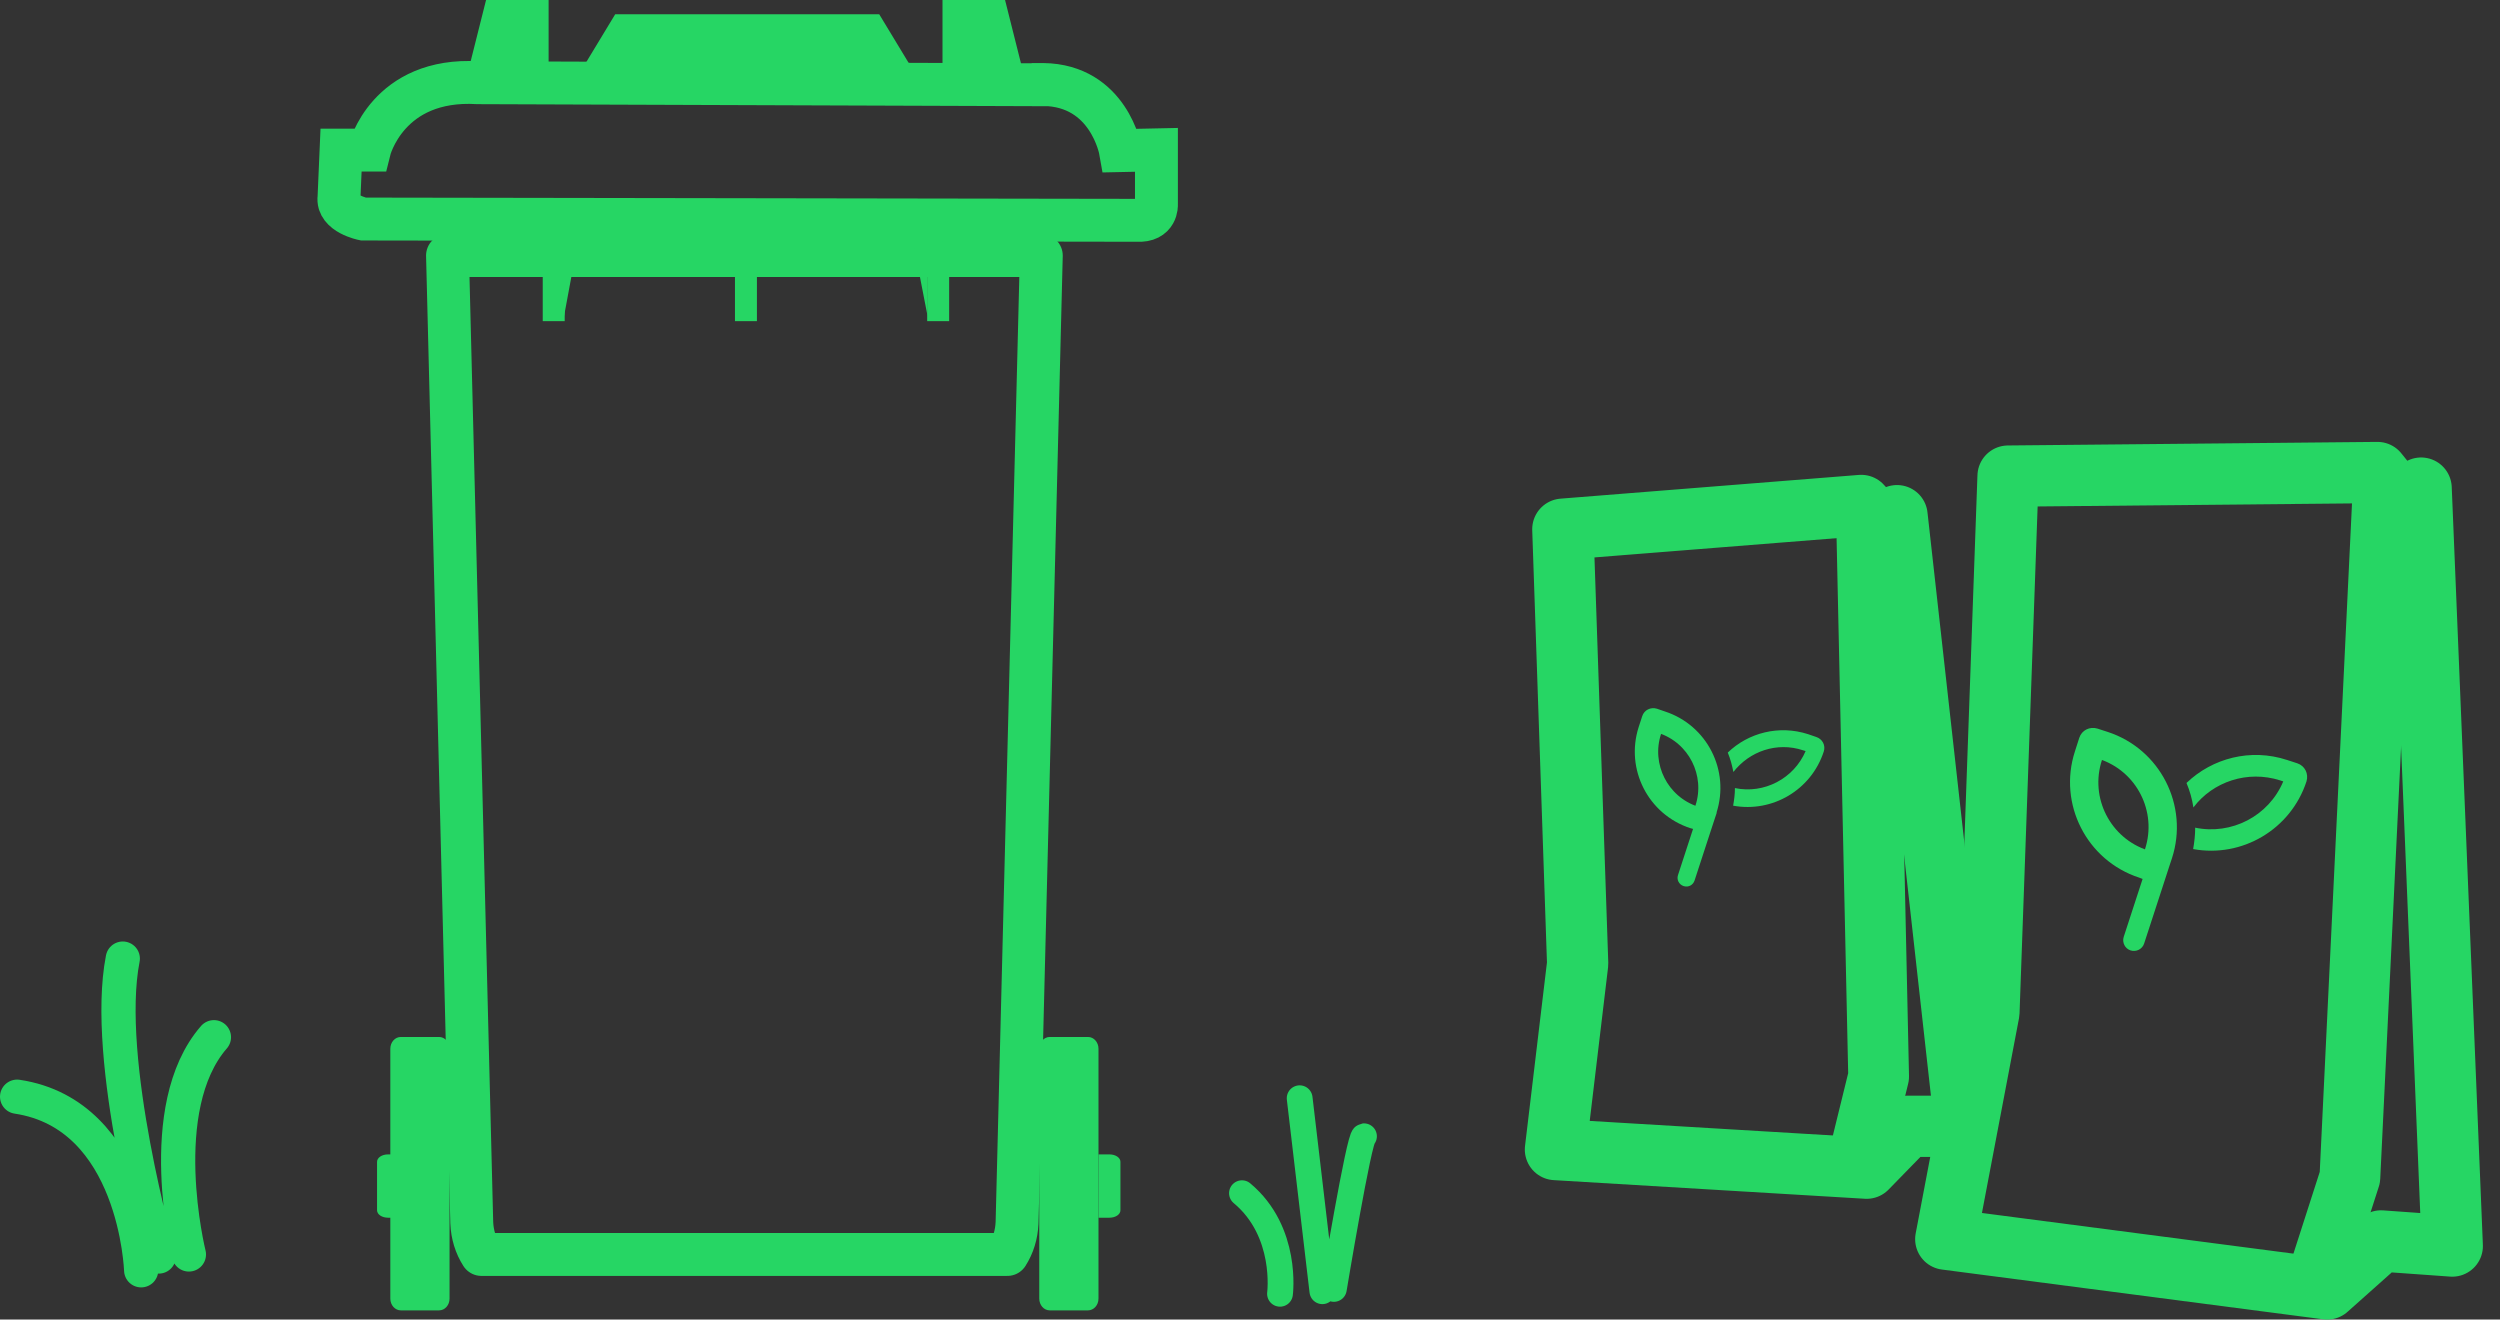 <?xml version="1.0" encoding="UTF-8"?>
<svg id="Calque_1" data-name="Calque 1" xmlns="http://www.w3.org/2000/svg" viewBox="0 0 97.93 51.69">
  <rect x="0" y="0" width="97.93" height="51.69" fill="#333333" stroke="none"/>
  <defs>
    <style>
      .cls-1 {
        stroke-width: .54px;
      }

      .cls-1, .cls-2, .cls-3, .cls-4, .cls-5, .cls-6, .cls-7, .cls-8, .cls-9, .cls-10, .cls-11 {
        stroke: #26d664;
      }

      .cls-1, .cls-2, .cls-5, .cls-8, .cls-9, .cls-10 {
        stroke-miterlimit: 10;
      }

      .cls-1, .cls-3, .cls-4, .cls-6, .cls-7, .cls-8, .cls-9, .cls-11 {
        fill: none;
      }

      .cls-12, .cls-2, .cls-5 {
        fill: #26d664;
      }

      .cls-12, .cls-13 {
        stroke-width: 0px;
      }

      .cls-3 {
        stroke-width: 1.34px;
      }

      .cls-3, .cls-4, .cls-6, .cls-7, .cls-11 {
        stroke-linecap: round;
        stroke-linejoin: round;
      }

      .cls-4, .cls-9 {
        stroke-width: 1.68px;
      }

      .cls-5 {
        stroke-width: .34px;
      }

      .cls-6 {
        stroke-width: 2.4px;
      }

      .cls-7 {
        stroke-width: 1.01px;
      }

      .cls-13, .cls-10 {
        fill: #fff;
      }

      .cls-8 {
        stroke-width: .43px;
      }

      .cls-11 {
        stroke-width: 2.38px;
      }
    </style>
  </defs>
  <path class="cls-4" d="m17.53,10.01l.95,37.89c.02.46.15.88.38,1.24h20.6c.23-.36.36-.78.38-1.24l.95-37.89h-23.26Z"/>
  <rect class="cls-12" x="28.79" y="7.94" width=".86" height="4.64"/>
  <rect class="cls-12" x="36.32" y="7.94" width=".86" height="4.64"/>
  <rect class="cls-12" x="21.26" y="7.94" width=".86" height="4.64"/>
  <polygon class="cls-12" points="36.33 12.36 35.47 7.94 36.33 7.94 36.33 12.36"/>
  <polyline class="cls-12" points="22.06 12.58 22.1 12.36 22.92 7.94 22.06 7.94"/>
  <g>
    <path class="cls-12" d="m15.29,50.87c0,.26.19.46.41.46h1.5c.23,0,.41-.21.41-.46v-9.79c0-.26-.19-.46-.41-.46h-1.5c-.23,0-.41.21-.41.46v9.79Z"/>
    <path class="cls-12" d="m14.77,47.41c0,.16.19.29.43.29h.43v-2.48h-.43c-.24,0-.43.13-.43.29v1.89Z"/>
    <path class="cls-12" d="m43.03,50.87c0,.26-.19.46-.41.46h-1.5c-.23,0-.41-.21-.41-.46v-9.79c0-.26.19-.46.41-.46h1.5c.23,0,.41.21.41.46v9.79Z"/>
    <path class="cls-12" d="m43.89,47.41c0,.16-.19.29-.43.29h-.43v-2.48h.43c.24,0,.43.13.43.29v1.89Z"/>
  </g>
  <polygon class="cls-2" points="19.43 .5 19.01 2.17 20.14 2.17 20.32 .5 19.43 .5"/>
  <polygon class="cls-5" points="19.43 .5 19.01 2.17 20.14 2.17 20.32 .5 19.43 .5"/>
  <polygon class="cls-2" points="20.35 .5 20.17 2.17 20.99 2.17 20.99 .5 20.35 .5"/>
  <polygon class="cls-5" points="20.35 .5 20.17 2.17 20.99 2.17 20.99 .5 20.35 .5"/>
  <polygon class="cls-2" points="38.09 .5 38.27 2.17 39.4 2.17 38.98 .5 38.09 .5"/>
  <polygon class="cls-5" points="38.09 .5 38.27 2.17 39.4 2.17 38.98 .5 38.09 .5"/>
  <polygon class="cls-2" points="37.42 .5 37.42 2.17 38.24 2.17 38.06 .5 37.42 .5"/>
  <polygon class="cls-5" points="37.42 .5 37.42 2.17 38.24 2.17 38.06 .5 37.42 .5"/>
  <polygon class="cls-2" points="29.74 1.06 28.79 1.06 24.38 1.06 23.69 2.2 28.79 2.2 29.74 2.2 34.85 2.2 34.16 1.06 29.74 1.06"/>
  <polygon class="cls-5" points="28.52 1.06 28.79 1.06 24.38 1.06 23.69 2.2 28.79 2.2 28.52 2.2 34.85 2.2 34.16 1.06 28.52 1.06"/>
  <g>
    <path class="cls-9" d="m40.76,3.32l-22.04-.08c-3.55-.21-4.25,2.64-4.25,2.64h-1.11s-.08,1.85-.08,1.85c-.09.64.95.85.95.85l30.31.05c.8.05.76-.61.76-.61v-2.15l-1.41.03s-.45-2.56-3.03-2.59h-.09Z"/>
    <path class="cls-7" d="m51.8,50.58l-.89-7.56m1.34,7.47s.99-5.96,1.18-5.98m-3.29,6.17s.32-2.43-1.49-3.94"/>
    <path class="cls-3" d="m6.22,49.22s-2.19-7.69-1.41-11.67m2.59,11.59s-1.43-5.74.98-8.51m-2.85,9.13s-.2-6.1-4.86-6.8"/>
  </g>
  <g>
    <g>
      <polygon class="cls-6" points="61.22 20.73 61.8 37.75 60.93 45.03 73.12 45.76 74.72 44.12 76.98 44.12 74.31 20.2 73.62 20.58 72.91 19.8 61.22 20.73"/>
      <polyline class="cls-13" points="73.12 20.5 73.59 42.17 72.77 45.51"/>
      <polyline class="cls-11" points="73.12 20.5 73.59 42.17 72.77 45.51"/>
    </g>
    <polygon class="cls-6" points="78.66 18.65 77.91 39.66 76.22 48.54 91.16 50.49 93.27 48.61 96.06 48.81 94.84 19.12 93.95 19.53 93.13 18.51 78.66 18.65"/>
    <polyline class="cls-10" points="93.34 19.39 92.05 46.12 90.75 50.16"/>
    <g>
      <polyline class="cls-11" points="93.34 19.39 92.05 46.12 90.75 50.16"/>
      <path class="cls-12" d="m85.08,33.62l-.09.27-.26.8-.74,2.27c-.07.22-.31.34-.53.27s-.34-.31-.27-.53l.74-2.27-.13-.05c-2.06-.67-3.19-2.89-2.52-4.95l.17-.53c.1-.3.41-.45.71-.36l.4.13c2.06.67,3.19,2.89,2.52,4.95m-2.91-4.19l-.09.27c-.53,1.62.36,3.36,1.98,3.88l.13.05.09-.27c.53-1.62-.36-3.36-1.98-3.88l-.13-.05Zm3.81,2.99c1.43.3,2.89-.45,3.46-1.81l-.12-.04c-1.28-.41-2.64.05-3.4,1.06-.05-.33-.14-.65-.27-.96,1.01-.97,2.51-1.37,3.94-.9l.4.13c.3.1.45.41.36.71-.62,1.89-2.53,3-4.44,2.65.05-.28.08-.56.08-.84h0Z"/>
      <path class="cls-1" d="m82.17,29.42l-.09.27c-.53,1.62.36,3.36,1.98,3.88l.13.05.09-.27c.53-1.62-.36-3.36-1.98-3.88l-.13-.05Z"/>
    </g>
    <path class="cls-12" d="m67.25,31.83l-.07.21-.21.64-.59,1.81c-.06.18-.24.28-.43.22-.18-.06-.28-.25-.22-.43l.59-1.81-.11-.03c-1.65-.54-2.55-2.31-2.02-3.96l.14-.43c.08-.24.33-.36.57-.29l.32.11c1.65.54,2.55,2.31,2.02,3.96m-2.32-3.35l-.07.21c-.42,1.29.29,2.69,1.58,3.11l.11.03.07-.21c.42-1.29-.29-2.69-1.58-3.11,0,0-.11-.03-.11-.03Zm3.04,2.39c1.14.24,2.31-.37,2.77-1.45l-.1-.03c-1.03-.34-2.1.04-2.73.85-.05-.26-.12-.52-.22-.76.81-.78,2.01-1.09,3.15-.72l.32.11c.24.08.37.33.29.57-.49,1.51-2.02,2.4-3.55,2.12.04-.22.07-.45.07-.67h0Z"/>
    <path class="cls-8" d="m64.93,28.48l-.07.21c-.42,1.29.29,2.69,1.58,3.11l.11.03.07-.21c.42-1.29-.29-2.69-1.58-3.11,0,0-.11-.03-.11-.03Z"/>
  </g>
</svg>
